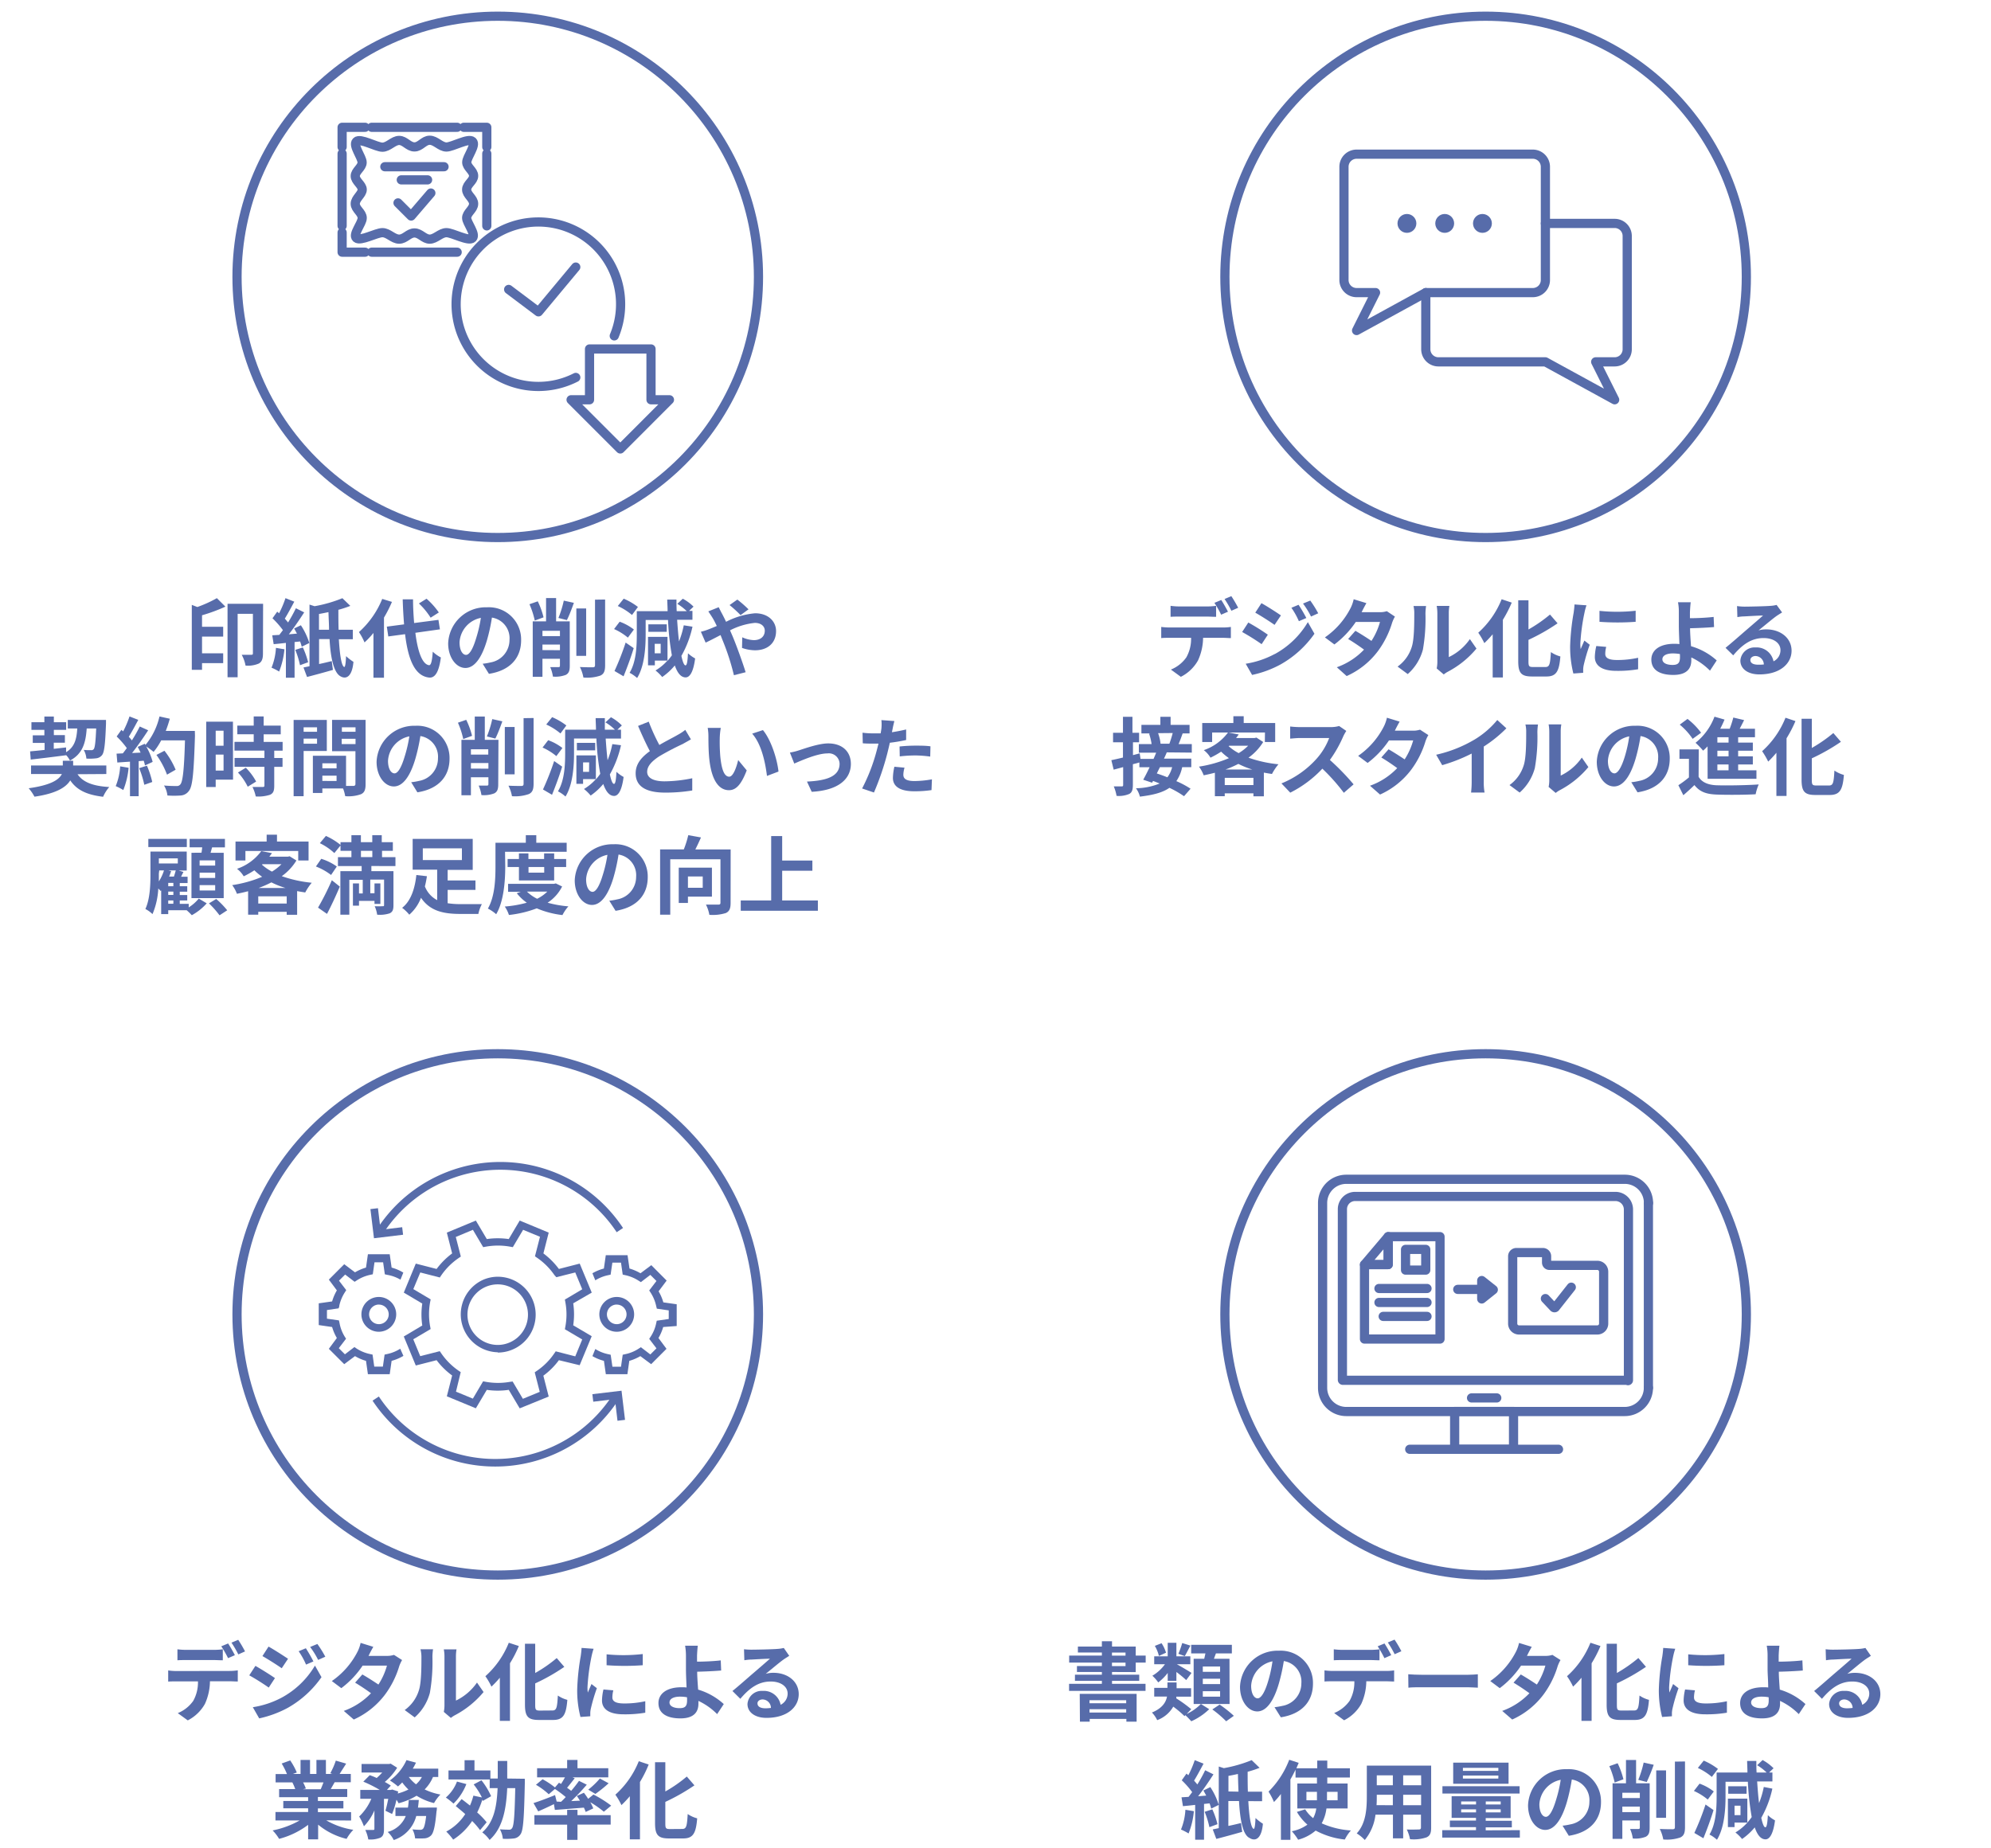 <svg id="ol" xmlns="http://www.w3.org/2000/svg" viewBox="0 0 420 390"><defs><style>.cls-1{fill:#576caa;}.cls-2,.cls-3,.cls-4,.cls-5,.cls-6{fill:none;stroke:#576caa;}.cls-2,.cls-4,.cls-6{stroke-linecap:round;stroke-linejoin:round;}.cls-2{stroke-width:1.94px;}.cls-3,.cls-5{stroke-miterlimit:10;}.cls-3,.cls-4{stroke-width:1.94px;}.cls-5{stroke-width:1.94px;}.cls-6{stroke-width:1.94px;}</style></defs><path class="cls-1" d="M258,132.4a11,11,0,0,0,1.65-.12v2.36c-.46,0-1.15-.06-1.65-.06h-4.21a11.7,11.7,0,0,1-1.07,4.77,8.61,8.61,0,0,1-3.62,3.46l-2.1-1.53a7.33,7.33,0,0,0,3.26-2.58,8,8,0,0,0,1-4.12h-4.57c-.54,0-1.23,0-1.73.06v-2.36a14.09,14.09,0,0,0,1.73.12Zm-9.13-2.3c-.63,0-1.39,0-1.94.05v-2.32a13.56,13.56,0,0,0,1.92.13h5.75a14.05,14.05,0,0,0,1.94-.13v2.32c-.61,0-1.31-.05-1.94-.05Zm8.73-.4a22,22,0,0,0-1.42-2.5l1.44-.6c.45.67,1.08,1.81,1.42,2.47Zm2.15-3.91a27.2,27.2,0,0,1,1.44,2.45l-1.43.63a21.07,21.07,0,0,0-1.44-2.48Z"/><path class="cls-1" d="M267.45,133.92l-1.31,2a48,48,0,0,0-4.11-2.57l1.3-2A47,47,0,0,1,267.45,133.92Zm1.44,4.1a18.23,18.23,0,0,0,7-6.75l1.39,2.45a21.73,21.73,0,0,1-7.15,6.48,22.17,22.17,0,0,1-6,2.21l-1.35-2.36A19.18,19.18,0,0,0,268.89,138Zm1.32-8.17-1.34,2c-1-.71-2.88-1.91-4.07-2.58l1.3-2C267.29,127.92,269.27,129.2,270.21,129.85Zm5.36.55-1.57.67a16.25,16.25,0,0,0-1.58-2.83l1.51-.63A30,30,0,0,1,275.57,130.4Zm2.52-1-1.53.69a17.81,17.81,0,0,0-1.69-2.74l1.53-.63A22.74,22.74,0,0,1,278.09,129.43Z"/><path class="cls-1" d="M294.26,130.1a7.36,7.36,0,0,0-.59,1.29,19.62,19.62,0,0,1-3,6,16.86,16.86,0,0,1-6.59,5.26L282,140.79a14.77,14.77,0,0,0,5.74-3.72c-.94-.69-2.12-1.5-3.35-2.24l1.53-1.73c1.19.69,2.36,1.44,3.39,2.13a14.49,14.49,0,0,0,1.8-4H286a19.5,19.5,0,0,1-4.51,4.75l-2-1.49a16.77,16.77,0,0,0,5.49-6.34,7.82,7.82,0,0,0,.58-1.71l2.68.82c-.36.64-.65,1.18-.92,1.73l-.09.18H291a4.62,4.62,0,0,0,1.55-.21Z"/><path class="cls-1" d="M294.82,140.65a8,8,0,0,0,3-4.18c.5-1.55.52-4.77.52-6.95a6.69,6.69,0,0,0-.16-1.65h2.65a11.53,11.53,0,0,0-.13,1.63,37.65,37.65,0,0,1-.54,7.57,10.51,10.51,0,0,1-3.2,5.16Zm8.25.39a7,7,0,0,0,.14-1.33V129.4a9,9,0,0,0-.14-1.55h2.68a8.57,8.57,0,0,0-.13,1.56v9.24a11.39,11.39,0,0,0,4.45-3.8l1.39,2a19.86,19.86,0,0,1-6.11,4.92,5.33,5.33,0,0,0-.79.54Z"/><path class="cls-1" d="M318.9,127.15a26.56,26.56,0,0,1-1.87,3.63v12.16h-2.15v-9.11a22.71,22.71,0,0,1-1.76,1.87,15.63,15.63,0,0,0-1.28-2.2,18.9,18.9,0,0,0,4.93-7.06ZM326,140.74c.89,0,1-.6,1.16-3.15a6.51,6.51,0,0,0,2,.92c-.25,3.09-.82,4.23-2.95,4.23h-3c-2.29,0-2.94-.7-2.94-3.24V126.66h2.16v6.16a30.43,30.43,0,0,0,4.54-3.15l1.6,1.85a41.86,41.86,0,0,1-6.14,3.49v4.52c0,1.05.11,1.21,1,1.21Z"/><path class="cls-1" d="M334.67,127.72a12.13,12.13,0,0,0-.43,1.59,42.36,42.36,0,0,0-.87,6.51,9.05,9.05,0,0,0,.07,1.14c.26-.61.54-1.23.78-1.8l1.13.88a38,38,0,0,0-1.28,4.36,5.48,5.48,0,0,0-.1.83c0,.19,0,.48,0,.73l-2.07.15a22.76,22.76,0,0,1-.68-5.82,48.55,48.55,0,0,1,.74-7c.07-.5.16-1.19.18-1.75Zm4.16,8.77a5.73,5.73,0,0,0-.2,1.49c0,.81.67,1.28,2.47,1.28a20.17,20.17,0,0,0,4.46-.47l0,2.42a25.44,25.44,0,0,1-4.59.34c-3.06,0-4.54-1.12-4.54-2.92a10.9,10.9,0,0,1,.31-2.32Zm6.21-7.62v2.33a52.52,52.52,0,0,1-7.63,0l0-2.31A35.5,35.5,0,0,0,345,128.87Z"/><path class="cls-1" d="M360.72,141.51a13.8,13.8,0,0,0-3.94-2.79c0,.24,0,.43,0,.61,0,1.59-.81,3.08-3.8,3.08-2.52,0-4.63-.83-4.63-3.24,0-1.87,1.6-3.33,4.86-3.33a9.16,9.16,0,0,1,1.06.06c-.05-1.39-.12-2.92-.12-3.86s0-2.12,0-2.88a10.38,10.38,0,0,0-.18-2.09h2.69c-.08.52-.13,1.39-.17,2.09v1.28c1.41,0,3.5-.09,5-.27l.09,2.14c-1.49.13-3.62.22-5.06.25,0,1.07.11,2.49.2,3.79a13.77,13.77,0,0,1,5.42,3ZM354.37,138a9.91,9.91,0,0,0-1.46-.13c-1.39,0-2.23.47-2.23,1.24s.9,1.19,2.14,1.19,1.57-.5,1.57-1.69C354.39,138.4,354.39,138.18,354.37,138Z"/><path class="cls-1" d="M375.93,129.22c-.41.27-.84.52-1.22.79-.95.68-2.63,2.12-3.75,3a5.91,5.91,0,0,1,1.64-.21c3,0,5.33,1.82,5.33,4.5s-2.37,5-6.8,5c-2.36,0-4-1.13-4-2.92a3,3,0,0,1,3.2-2.77,3.62,3.62,0,0,1,3.79,2.93,2.61,2.61,0,0,0,1.47-2.35c0-1.55-1.49-2.56-3.56-2.56-2.67,0-4.58,1.49-6.41,3.65L364,136.69c1.24-1,3.35-2.86,4.38-3.75s2.66-2.28,3.53-3.06c-.91,0-3,.13-3.95.18-.48,0-1,.07-1.46.15l-.07-2.33A11.08,11.08,0,0,0,368,128c.94,0,4.4-.07,5.42-.16a6.79,6.79,0,0,0,1.35-.2Zm-3.85,11a1.81,1.81,0,0,0-1.75-1.8c-.64,0-1.09.38-1.09.83,0,.68.63,1,1.67,1A8.76,8.76,0,0,0,372.08,140.2Z"/><path class="cls-1" d="M246.13,158.75c-.18.44-.37.87-.59,1.32h5.76v1.8h-1.92a8.13,8.13,0,0,1-1.23,2.95,19,19,0,0,1,3,1.6L249.77,168a20.65,20.65,0,0,0-3.08-1.77c-1.42,1-3.42,1.52-6.23,1.86a5,5,0,0,0-.83-1.77,13.67,13.67,0,0,0,5-1c-.46-.18-.93-.38-1.4-.54l-.2.37-1.87-.63c.41-.72.88-1.65,1.35-2.64h-2.16v-1l-1.37.37v4.32c0,1.07-.18,1.63-.76,1.95a5.6,5.6,0,0,1-2.68.41,9.23,9.23,0,0,0-.59-2c.68,0,1.42,0,1.67,0s.31-.07.31-.33v-3.74l-2,.54-.49-2c.68-.15,1.53-.33,2.45-.56v-3.22h-2.09v-2h2.09v-3.38h2v3.38h1.4v2H239v2.71l1.42-.37.17,1.17h2.75c.2-.45.38-.9.56-1.32h-3.66V157h2.69a12,12,0,0,0-.53-2.19l.24-.06h-1.86v-1.8h4v-1.71h2.16v1.71h4v1.8h-1.46c-.29.81-.57,1.6-.86,2.25h2.79v1.8Zm-1.44,3.12c-.23.45-.45.9-.66,1.33.7.23,1.47.5,2.23.81a5.91,5.91,0,0,0,1-2.14Zm-.39-7.17a9.46,9.46,0,0,1,.52,2.22l-.14,0h2a21.87,21.87,0,0,0,.7-2.25Z"/><path class="cls-1" d="M266.47,156.56a11.48,11.48,0,0,1-3.1,3.31,26.46,26.46,0,0,0,6.32,1.39,11.45,11.45,0,0,0-1.37,2.05c-.58-.09-1.15-.18-1.71-.29v5h-2.2v-.63h-6.05V168h-2.08v-4.95c-.78.2-1.57.38-2.36.54a7.28,7.28,0,0,0-1-1.83,26.16,26.16,0,0,0,6.32-1.79,12.15,12.15,0,0,1-1.64-1.37,18.21,18.21,0,0,1-2.25,1.27,5.51,5.51,0,0,0-1.41-1.59,10.65,10.65,0,0,0,5.12-3.74l2.25.43c-.18.25-.36.5-.56.75h3.91l.38-.09Zm.37-2H255.7v2h-2.09v-4h6.57v-1.44h2.18v1.44H269v4h-2.18Zm-2.43,11.09v-1.53h-6.05v1.53Zm-.23-3.28a18.36,18.36,0,0,1-2.95-1.19,23.56,23.56,0,0,1-2.72,1.19Zm-5-4.93a10.31,10.31,0,0,0,2.12,1.47,10.19,10.19,0,0,0,2-1.56h-4Z"/><path class="cls-1" d="M284,154.23a9,9,0,0,0-.63,1.12,26.29,26.29,0,0,1-2.83,5,51.64,51.64,0,0,1,5,5.15l-2.06,1.78a41.26,41.26,0,0,0-4.53-5.09,24,24,0,0,1-6.77,5.06l-1.86-1.95a20,20,0,0,0,7.38-5.17,14,14,0,0,0,2.69-4.41h-6.11c-.75,0-1.74.11-2.12.13v-2.56a18,18,0,0,0,2.12.13h6.36a6.69,6.69,0,0,0,1.85-.23Z"/><path class="cls-1" d="M301.31,155.1a7.36,7.36,0,0,0-.6,1.29,19.4,19.4,0,0,1-3,6,16.86,16.86,0,0,1-6.59,5.26L289,165.79a14.77,14.77,0,0,0,5.74-3.72c-.93-.69-2.12-1.5-3.35-2.24l1.53-1.73c1.19.69,2.36,1.44,3.39,2.13a14.49,14.49,0,0,0,1.8-4H293a19.65,19.65,0,0,1-4.5,4.75l-2-1.49a16.77,16.77,0,0,0,5.49-6.34,7.82,7.82,0,0,0,.58-1.71l2.68.82c-.36.64-.65,1.18-.92,1.73l-.09.18H298a4.62,4.62,0,0,0,1.55-.21Z"/><path class="cls-1" d="M313,164.88a11.9,11.9,0,0,0,.17,2.35h-2.85a20.32,20.32,0,0,0,.13-2.35V159a35,35,0,0,1-6.22,2.45l-1.27-2.2a27.64,27.64,0,0,0,8.19-3.26,18.77,18.77,0,0,0,4.7-4.07l1.92,1.75a27.49,27.49,0,0,1-4.77,3.85Z"/><path class="cls-1" d="M318.43,165.65a8,8,0,0,0,3-4.18c.51-1.55.52-4.77.52-6.95a6.69,6.69,0,0,0-.16-1.65h2.65a11.53,11.53,0,0,0-.13,1.63,37.65,37.65,0,0,1-.54,7.57,10.51,10.51,0,0,1-3.2,5.16Zm8.25.39a7,7,0,0,0,.14-1.33V154.4a9,9,0,0,0-.14-1.55h2.68a8.57,8.57,0,0,0-.13,1.56v9.24a11.39,11.39,0,0,0,4.45-3.8l1.39,2a19.86,19.86,0,0,1-6.11,4.92,5.93,5.93,0,0,0-.79.54Z"/><path class="cls-1" d="M344.12,165.05a12.33,12.33,0,0,0,1.66-.28,4.81,4.81,0,0,0,4-4.76,4.4,4.4,0,0,0-3.71-4.7,37.11,37.11,0,0,1-1.06,4.83c-1.06,3.58-2.59,5.8-4.54,5.8s-3.63-2.2-3.63-5.19a7.93,7.93,0,0,1,8.19-7.61,6.8,6.8,0,0,1,7.2,6.94c0,3.73-2.3,6.4-6.79,7.1Zm-1.38-5.38a28.16,28.16,0,0,0,.95-4.3,5.59,5.59,0,0,0-4.5,5.15c0,1.8.7,2.66,1.37,2.66S342,162.07,342.74,159.67Z"/><path class="cls-1" d="M358.32,163.9c.68,1.17,2,1.71,3.74,1.79,2.18.08,6.45,0,8.94-.17a10.22,10.22,0,0,0-.65,2.07c-2.25.13-6.09.15-8.29.06s-3.54-.61-4.62-2c-.72.7-1.46,1.38-2.34,2.14l-1.05-2.11a22,22,0,0,0,2.23-1.65v-3.91h-2v-2h4.07Zm-1.26-8a13.8,13.8,0,0,0-2.72-3l1.64-1.21a14.51,14.51,0,0,1,2.86,2.92Zm3.15,1.58c-.31.33-.63.63-.94.91a16.58,16.58,0,0,0-1.6-1.66,12.84,12.84,0,0,0,4-5.51l2.12.61a21.14,21.14,0,0,1-.91,1.93h2a20.65,20.65,0,0,0,.76-2.36l2.28.54c-.3.61-.63,1.24-.93,1.82h3.22v1.8h-3.55v1.13h3.1v1.71h-3.1v1.19h3.1v1.71h-3.1v1.23h3.86v1.8h-10.3v-.8h0Zm4.43-1.92h-2.36v1.13h2.36Zm0,2.84h-2.36v1.19h2.36Zm0,2.9h-2.36v1.23h2.36Z"/><path class="cls-1" d="M378.75,152.15a26.63,26.63,0,0,1-1.88,3.63v12.16h-2.14v-9.11A22.71,22.71,0,0,1,373,160.7a16.67,16.67,0,0,0-1.28-2.2,18.9,18.9,0,0,0,4.93-7.06Zm7.07,13.59c.89,0,1-.6,1.15-3.15a6.67,6.67,0,0,0,2,.92c-.25,3.09-.82,4.23-3,4.23h-3c-2.28,0-2.93-.7-2.93-3.24V151.66h2.16v6.16a30.43,30.43,0,0,0,4.54-3.15l1.6,1.85a41.86,41.86,0,0,1-6.14,3.49v4.52c0,1.05.11,1.21,1,1.21Z"/><path class="cls-1" d="M47.55,128a35.07,35.07,0,0,1-4.93,1.82v2.43h4.46v2.07H42.62v3.53h4.46v2.07H42.62v1.41H40.46V127.63l1.17.45a26.38,26.38,0,0,0,4.12-1.87Zm7.92,9.92c0,1-.19,1.71-.88,2.09a5.82,5.82,0,0,1-2.79.43,7.76,7.76,0,0,0-.81-2.28c.83,0,1.69,0,2,0s.36-.09.36-.32v-8.32H50.13v13.38H48v-15.5h7.5Z"/><path class="cls-1" d="M60,137a16.72,16.72,0,0,1-1.12,4.7,11.48,11.48,0,0,0-1.6-.82,13,13,0,0,0,.93-4.18Zm3.47-5.07a14.77,14.77,0,0,1,1.78,3.74l-1.6.79a11,11,0,0,0-.34-1.11l-1.17.12V143H60.31v-7.35c-.92.11-1.8.2-2.58.27l-.3-1.87,1.49-.09c.25-.33.51-.67.76-1a18.68,18.68,0,0,0-2.2-2.5l1-1.4.39.34a20.81,20.81,0,0,0,1.35-3.19l1.86.74c-.65,1.21-1.37,2.57-2,3.58q.39.44.69.81a33.15,33.15,0,0,0,1.65-3l1.75.87c-.95,1.47-2.12,3.2-3.24,4.63l1.71-.15c-.2-.38-.4-.74-.59-1.08Zm.42,4.68A18.06,18.06,0,0,1,65,139.73l-1.71.63a18.67,18.67,0,0,0-1-3.24Zm7.59-1.73c.19,3.2.54,5.62,1.12,5.85.22.07.34-.83.4-2.29a10.53,10.53,0,0,0,1.56,1.21c-.27,3.08-1.51,3.82-2.82,3s-2-3.73-2.22-7.8H67.31v5.26c.87-.18,1.77-.4,2.67-.62l.25,1.86c-1.87.54-3.87,1.08-5.46,1.49l-.75-2c.37-.08.81-.16,1.27-.27v-13l1.07.34a28.85,28.85,0,0,0,5.87-1.69l1.67,1.62a22.57,22.57,0,0,1-2.52.83c0,1.42,0,2.86.05,4.21h3v2Zm-2.07-2c0-1.19-.09-2.45-.12-3.72-.69.14-1.35.28-2,.39v3.33Z"/><path class="cls-1" d="M82.68,127A26.34,26.34,0,0,1,81,130.31V143H78.78v-9.45a17.51,17.51,0,0,1-1.88,2,13.36,13.36,0,0,0-1.18-2.18,18.91,18.91,0,0,0,4.91-7Zm4.94,6.52c.5,4,1.46,6.66,2.9,6.84.41,0,.63-.86.77-2.86A7.13,7.13,0,0,0,93,138.72c-.45,3.48-1.42,4.31-2.43,4.25-3-.29-4.47-3.67-5.12-9.16l-3.54.48-.31-2.07,3.64-.48c-.13-1.62-.24-3.39-.29-5.28h2.18c0,1.77.11,3.46.23,5l5.13-.67.31,2Zm3.22-3.19a15.42,15.42,0,0,0-2.47-3l1.61-1a16.05,16.05,0,0,1,2.59,2.9Z"/><path class="cls-1" d="M101.82,140.05a12.33,12.33,0,0,0,1.66-.28,4.81,4.81,0,0,0,4-4.76,4.4,4.4,0,0,0-3.71-4.7,37.11,37.11,0,0,1-1.06,4.83c-1.06,3.58-2.59,5.8-4.53,5.8s-3.64-2.2-3.64-5.19a7.93,7.93,0,0,1,8.19-7.61,6.8,6.8,0,0,1,7.2,6.94c0,3.73-2.3,6.4-6.79,7.1Zm-1.38-5.38a28.16,28.16,0,0,0,1-4.3,5.59,5.59,0,0,0-4.5,5.15c0,1.8.7,2.66,1.37,2.66S99.72,137.07,100.44,134.67Z"/><path class="cls-1" d="M112.81,130.94a17.65,17.65,0,0,0-1.12-3.45l1.75-.61a16.38,16.38,0,0,1,1.22,3.38Zm7.38,9.56c0,1-.18,1.55-.83,1.9a6.14,6.14,0,0,1-2.72.36,7.87,7.87,0,0,0-.57-2c.7,0,1.47,0,1.73,0s.32-.09.32-.32V139h-3.69v3.8h-2.05V131.11h2.81v-4.92h2.12v4.92h2.88Zm-5.76-7.4v1.12h3.69V133.1Zm3.69,4.09V136h-3.69v1.17Zm-.32-6.8a21.92,21.92,0,0,0,1.13-3.66l2.13.47c-.47,1.31-1,2.72-1.48,3.64Zm5.85,8h-2.07v-10h2.07Zm4-11.89v13.85c0,1.26-.25,1.84-1,2.2a8.8,8.8,0,0,1-3.58.41,8.17,8.17,0,0,0-.74-2.22c1.17.06,2.32.06,2.7.06s.49-.13.49-.47V126.53Z"/><path class="cls-1" d="M132.45,134.54a12.22,12.22,0,0,0-2.91-1.81l1.18-1.55a11,11,0,0,1,3,1.65Zm1.23,2.22c-.61,2-1.41,4.14-2.14,5.94l-1.91-1.12a55.34,55.34,0,0,0,2.35-6Zm-.36-7a12.81,12.81,0,0,0-3-1.89l1.25-1.55a13.55,13.55,0,0,1,3,1.75Zm12.76,2.47a22,22,0,0,1-2.34,6.16c.27,1.26.56,2,.87,2s.43-.88.52-2.55a7.09,7.09,0,0,0,1.51,1.09c-.43,3.28-1.31,4-2,4-1,0-1.73-.92-2.29-2.52a13.11,13.11,0,0,1-2.66,2.44,9.25,9.25,0,0,0-1.41-1.38,10.88,10.88,0,0,0,2.52-2.09h-2.66v1H136.7v-6h.83v0h3.28v5.06a12.18,12.18,0,0,0,.92-1.17,55.19,55.19,0,0,1-.81-7.45H136.2v3.17c0,2.68-.25,6.59-1.8,9.07a7.49,7.49,0,0,0-1.59-1.1c1.39-2.28,1.52-5.58,1.52-8v-5h6.5c0-.8-.06-1.63-.08-2.45h1.95c0,.82,0,1.63.05,2.45h2.13a11.27,11.27,0,0,0-2-1.55l1.15-1.08A9.54,9.54,0,0,1,146.3,128l-.94.9h.71v1.87h-3.23c.11,1.65.24,3.22.4,4.57a19.6,19.6,0,0,0,1-3.4Zm-5.43,1.08h-3.88v-1.58h3.88Zm-1.28,2.54h-1.26v2h1.26Z"/><path class="cls-1" d="M151.61,128.12c.16.32.52,1.06.72,1.4.27.52.56,1.08.83,1.68a16.52,16.52,0,0,1,6.12-1.8c2.76,0,4.43,1.69,4.43,3.76,0,2.48-1.73,4.05-4.45,4.05a8.52,8.52,0,0,1-2.73-.5l.05-2.24a6.43,6.43,0,0,0,2.45.6c1.35,0,2.3-.72,2.3-2,0-.92-.77-1.64-2.1-1.64A14.69,14.69,0,0,0,154,133l.48,1.1c.85,2,2.2,5.75,2.81,7.74l-2.47.63a50,50,0,0,0-2.39-7.38L152,134c-1.26.65-2.39,1.25-3.15,1.59l-1-2.29a12.4,12.4,0,0,0,1.76-.56c.52-.2,1.06-.43,1.6-.66-.27-.54-.52-1.07-.79-1.53s-.7-1.1-1-1.55Zm4.61,1.67a25.66,25.66,0,0,0-2.32-2.12l1.64-1.16a24.48,24.48,0,0,1,2.36,2.06Z"/><path class="cls-1" d="M16.35,163.36c1.15,1.69,3.28,2.51,6.7,2.7a8.16,8.16,0,0,0-1.3,2.06c-3.49-.42-5.56-1.44-6.93-3.46-.88,1.46-3,2.79-7.55,3.44a9.41,9.41,0,0,0-1.22-1.78c4.7-.65,6.41-1.81,7-3H6.55v-1.8h6.7v-1h2.18v1h7v1.8Zm-10-4.82c.87-.08,1.91-.18,3.06-.31v-1.48H6.91v-1.6H9.36V154H6.63v-1.61H9.36v-1.2h2v1.2h2.6V154h-2.6v1.11h2.33v1.6H11.34V158l2.6-.29,0,1c1.8-1.08,2.22-2.75,2.36-5h-2v-1.8h8.06s0,.56,0,.81c-.16,4.3-.36,6-.82,6.59a1.82,1.82,0,0,1-1.32.7,11,11,0,0,1-2,.05,4.29,4.29,0,0,0-.56-1.83,13.06,13.06,0,0,0,1.53.05.61.61,0,0,0,.58-.21c.25-.31.4-1.48.52-4.36h-2c-.21,3.08-.88,5.36-3.53,6.77a5.08,5.08,0,0,0-.79-1.13h0c-2.65.35-5.47.69-7.49.92Z"/><path class="cls-1" d="M27.13,162a16.72,16.72,0,0,1-1.12,4.7,12.08,12.08,0,0,0-1.6-.83,13.15,13.15,0,0,0,.94-4.17Zm14-6.77c-.25,7.85-.5,10.68-1.26,11.62a2.29,2.29,0,0,1-1.76,1,19,19,0,0,1-2.79,0,5.2,5.2,0,0,0-.72-2.11c1.15.11,2.18.11,2.66.11a.89.89,0,0,0,.76-.31c.54-.54.83-3.22,1-9.32H34a13.46,13.46,0,0,1-1.6,2.43,15,15,0,0,0-1.55-1.14,13,13,0,0,1,1.35,3.25l-1.62.75a6.23,6.23,0,0,0-.27-1l-1.06.09V168H27.42v-7.29l-2.67.18-.16-1.87,1.32-.06c.28-.34.55-.72.84-1.11a18,18,0,0,0-2.14-2.45l1-1.4.37.32a20.93,20.93,0,0,0,1.34-3.15l1.85.72c-.65,1.21-1.37,2.57-2,3.56.24.27.47.53.65.78a30.9,30.9,0,0,0,1.66-2.94l1.78.8c-1,1.54-2.25,3.34-3.4,4.8l1.8-.09c-.2-.41-.4-.83-.61-1.2l1.49-.67.15.25a14.42,14.42,0,0,0,2.95-6l2.18.47a26.66,26.66,0,0,1-.85,2.57H41.1ZM31,161.56A20.59,20.59,0,0,1,32.12,165l-1.68.59a21.21,21.21,0,0,0-1.08-3.51Zm4.23,1.89A17.6,17.6,0,0,0,33,159.29l1.69-.88a17,17,0,0,1,2.36,4Z"/><path class="cls-1" d="M49.16,164.5H45.5v1.56h-2V152.27h5.64ZM45.5,154.18v3.17h1.66v-3.17Zm1.66,8.41v-3.37H45.5v3.37Zm10.69-4.2v1.55H59.6v1.87H57.85v4c0,1.05-.19,1.57-.9,1.89a7.89,7.89,0,0,1-3,.35,8.32,8.32,0,0,0-.69-2c.87,0,1.86,0,2.15,0s.37-.07.37-.32v-3.93h-6.3v-1.87h6.3v-1.55H49.46v-1.85h4.06v-1.6H50.06V153.1h3.46v-1.93h2.1v1.93h3.6v1.84h-3.6v1.6h4v1.85Zm-6,3.6a12.23,12.23,0,0,1,2.18,2.92L52.26,166a12.15,12.15,0,0,0-2.06-3Z"/><path class="cls-1" d="M64.05,158.46V168H61.94V151.91h7v6.55Zm0-5v.94h2.83v-.94Zm2.83,3.46v-1.07H64.05v1.07Zm10.24,8.55c0,1.15-.23,1.78-1,2.12a7.84,7.84,0,0,1-3.3.4,8.17,8.17,0,0,0-.45-1.62H68v.95H66v-7.85h7v6.36c.69,0,1.32,0,1.55,0s.43-.11.43-.4v-6.93H70.05v-6.61h7.07ZM68,161.06v1.06h3v-1.06Zm3,3.72v-1.11H68v1.11Zm1.12-11.32v.94H75v-.94ZM75,157v-1.12H72.08V157Z"/><path class="cls-1" d="M86.74,165.05a12.43,12.43,0,0,0,1.65-.28,4.81,4.81,0,0,0,4-4.76,4.41,4.41,0,0,0-3.71-4.7,38.94,38.94,0,0,1-1.07,4.83c-1.06,3.58-2.59,5.8-4.53,5.8s-3.64-2.2-3.64-5.19a7.93,7.93,0,0,1,8.19-7.61,6.79,6.79,0,0,1,7.2,6.94c0,3.73-2.3,6.4-6.78,7.1Zm-1.39-5.38a28.16,28.16,0,0,0,1-4.3,5.59,5.59,0,0,0-4.5,5.15c0,1.8.7,2.66,1.37,2.66S84.63,162.07,85.35,159.67Z"/><path class="cls-1" d="M97.72,155.94a17.65,17.65,0,0,0-1.12-3.45l1.75-.61a17.06,17.06,0,0,1,1.23,3.38Zm7.38,9.56c0,1-.18,1.55-.83,1.9a6.1,6.1,0,0,1-2.71.36,8.32,8.32,0,0,0-.58-2c.7,0,1.48,0,1.73,0s.32-.09.32-.32V164H99.34v3.8h-2V156.11h2.81v-4.92h2.12v4.92h2.88Zm-5.76-7.4v1.12H103V158.1Zm3.69,4.09V161H99.34v1.17Zm-.32-6.8a21.92,21.92,0,0,0,1.13-3.66l2.13.47c-.47,1.31-1,2.72-1.48,3.64Zm5.85,8h-2.07v-10h2.07Zm4-11.89v13.85c0,1.26-.26,1.84-1,2.2A8.8,8.8,0,0,1,108,168a8.17,8.17,0,0,0-.74-2.22c1.17.06,2.33.06,2.7.06s.49-.13.49-.47V151.53Z"/><path class="cls-1" d="M117.36,159.54a12.22,12.22,0,0,0-2.91-1.81l1.19-1.55a10.91,10.91,0,0,1,3,1.65Zm1.23,2.22c-.61,2-1.41,4.14-2.14,5.94l-1.91-1.12a57.32,57.32,0,0,0,2.36-6Zm-.36-7a12.94,12.94,0,0,0-3-1.89l1.24-1.55a13.87,13.87,0,0,1,3,1.75ZM131,157.24a22.32,22.32,0,0,1-2.35,6.16c.27,1.26.56,2,.87,2s.43-.88.52-2.55a7.09,7.09,0,0,0,1.51,1.09c-.43,3.28-1.31,4-2,4-1,0-1.73-.92-2.29-2.52a13.11,13.11,0,0,1-2.66,2.44,9.25,9.25,0,0,0-1.41-1.38,10.88,10.88,0,0,0,2.52-2.09H123v1h-1.41v-6h.83v0h3.28v5.06a12.18,12.18,0,0,0,.92-1.17,55.19,55.19,0,0,1-.81-7.45h-4.72v3.17c0,2.68-.25,6.59-1.8,9.07a7.25,7.25,0,0,0-1.59-1.1c1.39-2.28,1.52-5.58,1.52-8v-5h6.5c0-.8-.06-1.63-.07-2.45h1.94c0,.82,0,1.63,0,2.45h2.13a10.93,10.93,0,0,0-2-1.55l1.16-1.08a9.47,9.47,0,0,1,2.3,1.73l-.94.9H131v1.87h-3.23c.11,1.65.24,3.22.4,4.57a18.77,18.77,0,0,0,1-3.4Zm-5.44,1.08h-3.87v-1.58h3.87Zm-1.28,2.54H123v2h1.26Z"/><path class="cls-1" d="M145.75,156c-.56.34-1.11.63-1.76,1a55,55,0,0,0-5,2.63c-1.48,1-2.47,2-2.47,3.23s1.23,2,3.69,2a29.7,29.7,0,0,0,5.82-.65l0,2.58a34.54,34.54,0,0,1-5.71.45c-3.54,0-6.23-1-6.23-4.07,0-2,1.25-3.42,3-4.68-.81-1.52-1.68-3.43-2.49-5.32l2.25-.9a40.46,40.46,0,0,0,2.24,4.92c1.44-.85,3-1.62,3.83-2.11a10.13,10.13,0,0,0,1.64-1.08Z"/><path class="cls-1" d="M151.83,155.8a37.55,37.55,0,0,0,.11,3.76c.25,2.58.77,4.32,1.89,4.32.86,0,1.55-2.08,1.89-3.51l1.8,2.18c-1.19,3.1-2.31,4.18-3.75,4.18-1.94,0-3.63-1.77-4.14-6.54-.18-1.64-.19-3.71-.19-4.8a10.4,10.4,0,0,0-.15-1.8l2.76,0A14,14,0,0,0,151.83,155.8Zm12.39,7-2.43.92c-.35-2.87-1.17-6.74-3.12-8.92l2.27-.75C162.63,156.07,163.93,160.1,164.22,162.77Z"/><path class="cls-1" d="M168.54,158.32c1.08-.34,4.15-1.46,6.16-1.46,3.06,0,4.79,1.8,4.79,4.32,0,3.19-2.61,5.59-8.26,5.89l-1-2.16c3.93-.18,6.88-1,6.88-3.76a2.27,2.27,0,0,0-2.56-2.18c-2.16,0-5.52,1.51-7,2.14l-.92-2.32A12.18,12.18,0,0,0,168.54,158.32Z"/><path class="cls-1" d="M191.15,156.14a33.75,33.75,0,0,1-3.44.58c-.16.75-.36,1.55-.54,2.28a56.63,56.63,0,0,1-2.81,8.22l-2.5-.85a38.26,38.26,0,0,0,3.08-8l.38-1.47-1.16,0c-.88,0-1.54,0-2.16-.07l-.05-2.23a16.85,16.85,0,0,0,2.23.14c.53,0,1,0,1.59,0,.07-.38.12-.72.16-1a8.72,8.72,0,0,0,0-1.8l2.74.2c-.14.5-.31,1.29-.38,1.67l-.14.69c1-.15,2-.35,3-.58Zm-.34,5.84a5.72,5.72,0,0,0-.25,1.47c0,.76.45,1.35,2.34,1.35a21.63,21.63,0,0,0,3.69-.36l-.09,2.27a24.33,24.33,0,0,1-3.62.25c-3,0-4.52-1-4.52-2.82a11.42,11.42,0,0,1,.31-2.36Zm-1.05-4.47a32.7,32.7,0,0,1,3.41-.18c1,0,2.09,0,3.11.14l-.05,2.17a24.69,24.69,0,0,0-3-.24,28.66,28.66,0,0,0-3.43.2Z"/><path class="cls-1" d="M39.81,191.46a8.79,8.79,0,0,0,2.12-1.86l1.68,1a11.78,11.78,0,0,1-3.15,2.51,12.18,12.18,0,0,0-1.08-1.05H35.49v.81H34v-5l-.1.13c-.11-.13-.31-.33-.51-.53a15.73,15.73,0,0,1-1.22,5.41,6.16,6.16,0,0,0-1.5-1.08c1-2.18,1.07-5.24,1.07-7.44v-4.68h7.65v4H37.7l1,.31c-.18.32-.34.67-.5,1h1.37v1.33H37.92V187H39.5v1.15H37.92v.7H39.5V190H37.92v.71h1.89Zm-.4-12.73H31.29V177h8.12Zm-5.9,5.6c0,.5,0,1.06,0,1.64a9.06,9.06,0,0,0,1.08-2.31h-1Zm0-3.21v1.07h4v-1.07Zm3.06,5.17H35.49V187h1.08Zm0,1.84H35.49v.7h1.08Zm-1.08,2.56h1.08V190H35.49Zm.61-6.88c-.13.38-.27.77-.41,1.15h1c.14-.43.28-.9.39-1.3H35.54Zm6.41-3.89c.05-.38.11-.76.14-1.14H40V177h7.45v1.8H44.74l-.32,1.14h2.77v9.56h-6.8v-9.56Zm2.88,1.62H42.11v1.1h3.28Zm0,2.59H42.11v1.12h3.28Zm0,2.63H42.11v1.13h3.28Zm.22,2.92a19,19,0,0,1,2.32,2.39l-1.62,1.06a20,20,0,0,0-2.23-2.52Z"/><path class="cls-1" d="M62.53,181.56a11.31,11.31,0,0,1-3.09,3.31,26.46,26.46,0,0,0,6.32,1.39,11.45,11.45,0,0,0-1.37,2.05c-.58-.09-1.15-.18-1.71-.29v5h-2.2v-.63h-6V193H52.34v-4.95c-.77.2-1.56.38-2.36.54a7.25,7.25,0,0,0-1-1.83A26.16,26.16,0,0,0,55.3,185a12.15,12.15,0,0,1-1.64-1.37,18.21,18.21,0,0,1-2.25,1.27A5.51,5.51,0,0,0,50,183.32a10.65,10.65,0,0,0,5.12-3.74l2.25.43c-.18.25-.36.5-.56.75h3.91l.37-.09Zm.38-2H51.77v2H49.68v-4h6.57v-1.44h2.18v1.44h6.66v4H62.91Zm-2.43,11.09v-1.53h-6v1.53Zm-.23-3.28a18.11,18.11,0,0,1-3-1.19,22.68,22.68,0,0,1-2.71,1.19Zm-5-4.93a10.31,10.31,0,0,0,2.12,1.47,10.5,10.5,0,0,0,2-1.56h-4Z"/><path class="cls-1" d="M69.84,184.62a12.84,12.84,0,0,0-3.2-1.79l1.13-1.62a11.41,11.41,0,0,1,3.28,1.62Zm-2.75,6.89A56,56,0,0,0,70,185.73l1.68,1.34c-.81,1.92-1.77,4-2.7,5.76Zm11.25-8.78v1.08H83V191c0,.92-.16,1.4-.79,1.71a6.65,6.65,0,0,1-2.65.29,6.52,6.52,0,0,0-.52-1.79,16.34,16.34,0,0,0,1.67,0c.24,0,.31,0,.31-.27v-5.35H78.11v2.88H79V186.4h1.24v4.32H79v-.63H75.73v1H74.45V186.4h1.28v2.12h.79v-2.88H73.69V193H71.8v-9.18h4.49v-1.08h-5v-1.88h2.84v-1.33h-2.3v-1.13l-1.3,1.6a12.47,12.47,0,0,0-3.06-2.09l1.28-1.53a14.12,14.12,0,0,1,3.08,1.89v-.57h2.3v-1.48h2v1.48h2.4v-1.48h2v1.48h2.34v1.83H80.59v1.33h2.83v1.88Zm-2.2-1.88h2.4v-1.33h-2.4Z"/><path class="cls-1" d="M94.43,190.58a17.73,17.73,0,0,0,2.79.19c.77,0,3.44,0,4.43,0a7.71,7.71,0,0,0-.74,2.07H97.09c-3.62,0-6.41-.65-8.28-3.41A9,9,0,0,1,86.34,193a8.66,8.66,0,0,0-1.51-1.45c2-1.54,2.74-4.47,3-6.92l2.23.25a21,21,0,0,1-.43,2.15,5.52,5.52,0,0,0,2.59,2.9V183.5H87.05V177H99.72v6.55H94.43v2.22h5.87v2H94.43Zm-5.24-9.11h8.25V179H89.19Z"/><path class="cls-1" d="M106.58,182.82c0,2.91-.27,7.32-1.91,10.08a8.44,8.44,0,0,0-1.75-1.19c1.48-2.56,1.6-6.26,1.6-8.89v-5h6.4v-1.6h2.21v1.6h6.41v1.91h-13Zm12,4.23a8.79,8.79,0,0,1-3.06,3.42,23.16,23.16,0,0,0,4.38.77,8.91,8.91,0,0,0-1.25,1.84,19.52,19.52,0,0,1-5.42-1.42,23.71,23.71,0,0,1-5.87,1.4,6.87,6.87,0,0,0-.88-1.78,24.86,24.86,0,0,0,4.65-.81,9.73,9.73,0,0,1-2.11-2l.85-.3h-2.69v-1.68h9.69l.38-.09Zm-9.11-1.28v-2.83h-2.39v-1.69h2.39v-1.19h2v1.19h3.31v-1.19h2.12v1.19h2.53v1.69h-2.53v2.83Zm1.69,2.36a8.22,8.22,0,0,0,2.15,1.51,8.06,8.06,0,0,0,2.14-1.51Zm.33-5.19v1.19h3.31v-1.19Z"/><path class="cls-1" d="M128.53,190.05a12.61,12.61,0,0,0,1.66-.28,4.81,4.81,0,0,0,4-4.76,4.4,4.4,0,0,0-3.71-4.7,38.83,38.83,0,0,1-1.06,4.83c-1.06,3.58-2.6,5.8-4.54,5.8s-3.64-2.2-3.64-5.19a7.94,7.94,0,0,1,8.2-7.61,6.8,6.8,0,0,1,7.2,6.94c0,3.73-2.31,6.4-6.79,7.1Zm-1.39-5.38a28.16,28.16,0,0,0,1-4.3,5.58,5.58,0,0,0-4.5,5.15c0,1.8.7,2.66,1.36,2.66S126.42,187.07,127.14,184.67Z"/><path class="cls-1" d="M154.12,190.52c0,1.17-.25,1.77-1,2.13a9.33,9.33,0,0,1-3.48.38,7.74,7.74,0,0,0-.72-2.16c1,0,2.25,0,2.61,0s.45-.11.45-.41V181.3H141.39V193h-2.14V179.22h5a20.75,20.75,0,0,0,.94-3l2.68.48c-.38.87-.79,1.75-1.19,2.53h7.45Zm-9-1.33v1.33h-1.94v-7.45h7v6.12Zm0-4.25v2.38h3.12v-2.38Z"/><path class="cls-1" d="M172.53,190v2.17H156.26V190h6.42V176.41H165v5.16h6.37v2.16H165V190Z"/><path class="cls-1" d="M234.58,352.79v.57h5.74v1.3h-5.74v.63h7.07v1.49H225.52v-1.49h6.92v-.63h-5.68v-1.3h5.68v-.57h-5.26v-1.26h5.26v-.72h-6.9v-1.48h6.9v-.65h-5.06v-1.26h5.06V346.3h2.14v1.12h5v1.91h2.1v1.48h-2.1v2Zm-6.81,4.61h12v5.87h-2.16v-.58h-7.74v.58h-2.06Zm2.06,1.35v.64h7.74v-.64Zm7.74,2.59v-.7h-7.74v.7Zm-3-12h2.86v-.65h-2.86Zm0,2.2h2.86v-.72h-2.86Z"/><path class="cls-1" d="M250.33,361.65a10.47,10.47,0,0,0,3-2.11l1.75,1.1a13.1,13.1,0,0,1-3.78,2.55c-.31-.36-.83-.9-1.25-1.29l-.18.2a22.1,22.1,0,0,0-2.37-2,6.53,6.53,0,0,1-3.39,2.85,6.24,6.24,0,0,0-1.11-1.61c2.19-.9,2.95-2.16,3.18-3.36h-2.7v-1.84h2.79V355h1.93v1.22h3.06V358h-3.12c0,.12,0,.23,0,.36a28.84,28.84,0,0,1,3.15,2.28Zm-4-8.66a10.23,10.23,0,0,1-2,2,8.35,8.35,0,0,0-1.24-1.41,8.75,8.75,0,0,0,2.66-2.43h-2.27v-1.67h2.85v-2.85h1.83v2.85h2.94v1.67h-2.85c.78.42,2.61,1.51,3.1,1.84l-1.12,1.51a24.54,24.54,0,0,0-2.07-1.71v1.87h-1.83Zm-1.86-3.59a7.75,7.75,0,0,0-.86-2.12l1.42-.56a7.41,7.41,0,0,1,.94,2Zm6.65-2.18c-.44.81-.85,1.64-1.19,2.22l-1.35-.49a19.21,19.21,0,0,0,.81-2.27Zm8.26,12.32h-7.58V350h2.23c.09-.38.18-.75.25-1.13h-3v-1.82h8.58v1.82h-3.36c-.15.39-.29.77-.42,1.13h3.28Zm-2-7.91h-3.65v1.12h3.65Zm0,2.58h-3.65v1.13h3.65Zm0,2.63h-3.65V358h3.65Zm-.1,2.83a24.84,24.84,0,0,1,3,2.37l-1.62,1.15a22.89,22.89,0,0,0-2.92-2.5Z"/><path class="cls-1" d="M268.86,360.22a14.16,14.16,0,0,0,1.66-.28,4.82,4.82,0,0,0,4-4.76,4.4,4.4,0,0,0-3.7-4.7,39.35,39.35,0,0,1-1.07,4.83c-1.06,3.58-2.59,5.8-4.53,5.8s-3.64-2.2-3.64-5.19a7.93,7.93,0,0,1,8.19-7.62,6.8,6.8,0,0,1,7.2,6.95c0,3.73-2.3,6.4-6.78,7.1Zm-1.38-5.38a28.16,28.16,0,0,0,.95-4.3,5.59,5.59,0,0,0-4.5,5.15c0,1.8.7,2.66,1.37,2.66S266.76,357.23,267.48,354.84Z"/><path class="cls-1" d="M292.44,352.57a11,11,0,0,0,1.65-.12v2.35c-.46,0-1.15-.05-1.65-.05h-4.22a11.71,11.71,0,0,1-1.06,4.77,8.61,8.61,0,0,1-3.62,3.46l-2.1-1.53a7.38,7.38,0,0,0,3.26-2.58,8,8,0,0,0,1-4.12h-4.57c-.54,0-1.23,0-1.73.05v-2.35a14.09,14.09,0,0,0,1.73.12Zm-9.13-2.3c-.63,0-1.39,0-1.95.05V348a13.8,13.8,0,0,0,1.93.12H289a14.08,14.08,0,0,0,2-.12v2.32c-.61,0-1.31-.05-2-.05Zm8.73-.4a22,22,0,0,0-1.42-2.5l1.44-.6a28.39,28.39,0,0,1,1.42,2.47Zm2.14-3.91a23.17,23.17,0,0,1,1.44,2.45l-1.42.63a21.07,21.07,0,0,0-1.44-2.48Z"/><path class="cls-1" d="M297.07,353.27c.65.06,2,.11,2.9.11h9.67c.85,0,1.64-.07,2.11-.11v2.83c-.43,0-1.35-.09-2.11-.09H300c-1,0-2.23,0-2.9.09Z"/><path class="cls-1" d="M329.19,350.27a7.36,7.36,0,0,0-.6,1.29,19.4,19.4,0,0,1-3,6,16.86,16.86,0,0,1-6.59,5.26L316.89,361a14.79,14.79,0,0,0,5.74-3.73c-.93-.68-2.12-1.49-3.35-2.23l1.53-1.73c1.19.69,2.36,1.44,3.39,2.13a14.54,14.54,0,0,0,1.8-4h-5.13a19.32,19.32,0,0,1-4.5,4.76l-2-1.5a16.76,16.76,0,0,0,5.49-6.33,7.82,7.82,0,0,0,.58-1.71l2.68.82c-.36.63-.65,1.17-.92,1.73l-.09.18h3.82a4.62,4.62,0,0,0,1.55-.21Z"/><path class="cls-1" d="M337.62,347.31a25.06,25.06,0,0,1-1.87,3.64V363.1h-2.14V354a21.44,21.44,0,0,1-1.77,1.88,14.23,14.23,0,0,0-1.28-2.2,18.81,18.81,0,0,0,4.94-7.06Zm7.08,13.6c.88,0,1-.6,1.15-3.15a6.42,6.42,0,0,0,2,.91c-.25,3.1-.83,4.24-3,4.24h-3c-2.29,0-2.93-.71-2.93-3.24V346.83h2.16V353a29.6,29.6,0,0,0,4.53-3.16l1.61,1.86a42.92,42.92,0,0,1-6.14,3.49v4.52c0,1.05.1,1.21,1,1.21Z"/><path class="cls-1" d="M353.39,347.89a14.36,14.36,0,0,0-.43,1.58,43.88,43.88,0,0,0-.86,6.52,9.05,9.05,0,0,0,.07,1.14c.25-.62.54-1.23.77-1.8l1.14.88a37.38,37.38,0,0,0-1.28,4.36,5.65,5.65,0,0,0-.11.82c0,.2,0,.49,0,.74l-2.07.15a22.68,22.68,0,0,1-.69-5.82,48.55,48.55,0,0,1,.74-7c.07-.5.16-1.19.18-1.75Zm4.16,8.77a6.13,6.13,0,0,0-.2,1.49c0,.81.67,1.28,2.47,1.28a20.26,20.26,0,0,0,4.47-.47l0,2.42a25.36,25.36,0,0,1-4.59.34c-3.06,0-4.54-1.12-4.54-2.92a10.82,10.82,0,0,1,.31-2.32Zm6.21-7.62v2.32a51.14,51.14,0,0,1-7.63,0l0-2.3A35.5,35.5,0,0,0,363.76,349Z"/><path class="cls-1" d="M379.45,361.68a13.72,13.72,0,0,0-3.95-2.79c0,.23,0,.43,0,.61,0,1.59-.81,3.08-3.8,3.08-2.52,0-4.62-.83-4.62-3.24,0-1.87,1.6-3.33,4.86-3.33.36,0,.72,0,1.06.05,0-1.38-.13-2.91-.13-3.85s0-2.12,0-2.88a11.18,11.18,0,0,0-.18-2.09h2.68c-.07.52-.13,1.39-.16,2.09v1.28c1.4,0,3.49-.09,5-.27l.09,2.14c-1.5.13-3.62.22-5.06.25,0,1.06.11,2.49.2,3.78a13.85,13.85,0,0,1,5.42,3.05Zm-6.36-3.56a8.62,8.62,0,0,0-1.46-.13c-1.38,0-2.23.47-2.23,1.24s.9,1.19,2.14,1.19,1.57-.5,1.57-1.69C373.11,358.57,373.11,358.35,373.09,358.12Z"/><path class="cls-1" d="M394.66,349.38c-.41.27-.85.53-1.23.8-.95.68-2.62,2.12-3.74,3a5.82,5.82,0,0,1,1.64-.21c3,0,5.33,1.81,5.33,4.5s-2.38,5-6.81,5c-2.36,0-4-1.14-4-2.92a3,3,0,0,1,3.21-2.77,3.6,3.6,0,0,1,3.78,2.93,2.63,2.63,0,0,0,1.48-2.36c0-1.54-1.5-2.55-3.57-2.55-2.66,0-4.57,1.49-6.41,3.65l-1.65-1.65c1.24-1,3.34-2.87,4.37-3.75s2.67-2.29,3.53-3.06c-.9,0-3,.13-3.94.18-.49,0-1,.07-1.46.14l-.07-2.32a12.47,12.47,0,0,0,1.62.09c.93,0,4.39-.07,5.42-.16a7.86,7.86,0,0,0,1.35-.2Zm-3.85,11a1.83,1.83,0,0,0-1.75-1.8c-.65,0-1.1.38-1.1.82,0,.69.63,1.05,1.68,1.05A8.86,8.86,0,0,0,390.81,360.37Z"/><path class="cls-1" d="M251.85,382.16a16.72,16.72,0,0,1-1.12,4.7,12.73,12.73,0,0,0-1.6-.83,12.89,12.89,0,0,0,.93-4.17Zm3.47-5.08a15,15,0,0,1,1.78,3.75l-1.6.79a11,11,0,0,0-.34-1.11l-1.17.12v7.55h-1.87v-7.35c-.92.11-1.8.2-2.58.27l-.3-1.87,1.49-.09.76-1a18.68,18.68,0,0,0-2.2-2.5l1-1.41.39.35a22.33,22.33,0,0,0,1.35-3.19l1.86.74c-.65,1.2-1.37,2.57-2,3.58.25.29.49.56.69.81.63-1,1.22-2.09,1.65-3l1.75.87c-.95,1.47-2.12,3.2-3.24,4.62l1.71-.14c-.2-.38-.4-.74-.59-1.08Zm.42,4.69a18.06,18.06,0,0,1,1.09,3.13l-1.71.63a18.42,18.42,0,0,0-1-3.24Zm7.59-1.73c.18,3.2.54,5.62,1.12,5.85.22.07.34-.83.4-2.29a10.53,10.53,0,0,0,1.56,1.21c-.27,3.08-1.51,3.82-2.82,3-1.39-.64-2-3.72-2.22-7.79h-2.25v5.25c.87-.17,1.77-.39,2.67-.61l.25,1.86c-1.87.54-3.87,1.08-5.46,1.49l-.75-2,1.27-.27v-13l1.07.34a28.85,28.85,0,0,0,5.87-1.69l1.67,1.62a22.57,22.57,0,0,1-2.52.83c0,1.42,0,2.86.05,4.21h3v2Zm-2.07-2c-.05-1.19-.09-2.45-.12-3.73-.69.15-1.35.29-2,.4V378Z"/><path class="cls-1" d="M279.81,381.59a8.5,8.5,0,0,1-1,3.13,18,18,0,0,0,6.16,1.51,8.86,8.86,0,0,0-1.28,1.91,16.62,16.62,0,0,1-6.15-1.89,9.32,9.32,0,0,1-3.7,1.93,11.83,11.83,0,0,0-1.33-1.79A8.36,8.36,0,0,0,275.8,385a10.6,10.6,0,0,1-2.22-2.69l1.75-.54a7.22,7.22,0,0,0,1.68,1.86,5.94,5.94,0,0,0,.66-2.05h-4v-5.26h4.14v-1.26h-4.52v-1.66c-.33.69-.69,1.39-1.08,2.07v12.73h-2v-9.67a19.34,19.34,0,0,1-1.47,1.7,14,14,0,0,0-1.14-2.2,19.08,19.08,0,0,0,4.36-6.72l2,.65-.49,1.15h4.4v-1.63h2.12v1.63h4.77v1.95h-4.77v1.26h4.29v5.26Zm-2-1.73v-1.78h-2.22v1.78Zm2.12-1.78v1.78h2.24v-1.78Z"/><path class="cls-1" d="M301.9,385.64c0,1.15-.25,1.73-1,2.05a8.34,8.34,0,0,1-3.46.38,7.84,7.84,0,0,0-.68-2.05c1,.05,2.19,0,2.52,0s.47-.11.47-.43v-2.7H296v5h-2.16v-5h-3.68a10.36,10.36,0,0,1-2.26,5.35,7.89,7.89,0,0,0-1.7-1.39c2-2.16,2.13-5.37,2.13-7.89v-6.42H301.9Zm-8.08-4.74v-2.21h-3.39V379c0,.58,0,1.23-.05,1.89Zm-3.39-6.3v2.09h3.39V374.6Zm9.35,0H296v2.09h3.8Zm0,6.3v-2.21H296v2.21Z"/><path class="cls-1" d="M320.61,386.16v1.57H304.24v-1.57h7.12v-.63h-5.51v-1.39h5.51v-.57h-5.14V379h12.45v4.61h-5.26v.57h5.51v1.39h-5.51v.63Zm-.05-7.72H304.28v-1.55h16.28Zm-2.33-2.06H306.55v-4.46h11.68Zm-10,4.36h3.14v-.63h-3.14Zm3.14,1.67v-.64h-3.14v.64Zm4.71-9.39H308.6v.63h7.47Zm0,1.62H308.6v.64h7.47Zm.49,5.47h-3.15v.63h3.15Zm0,1.66h-3.15v.64h3.15Z"/><path class="cls-1" d="M329.62,385.22a14.16,14.16,0,0,0,1.66-.28,4.82,4.82,0,0,0,4-4.76,4.4,4.4,0,0,0-3.71-4.7,39.23,39.23,0,0,1-1.06,4.83c-1.06,3.58-2.59,5.8-4.54,5.8s-3.63-2.2-3.63-5.19a7.93,7.93,0,0,1,8.19-7.62,6.8,6.8,0,0,1,7.2,6.95c0,3.73-2.3,6.4-6.79,7.1Zm-1.39-5.38a28.16,28.16,0,0,0,1-4.3,5.58,5.58,0,0,0-4.5,5.15c0,1.8.7,2.66,1.37,2.66S327.51,382.23,328.23,379.84Z"/><path class="cls-1" d="M340.61,376.11a18.12,18.12,0,0,0-1.12-3.45l1.75-.62a17.29,17.29,0,0,1,1.22,3.39Zm7.38,9.56c0,1-.18,1.55-.83,1.89a6,6,0,0,1-2.72.36,7.91,7.91,0,0,0-.57-2c.7,0,1.47,0,1.72,0s.33-.09.33-.32v-1.48h-3.69V388h-2.06V376.27H343v-4.91h2.13v4.91H348Zm-5.76-7.4v1.12h3.69v-1.12Zm3.69,4.09v-1.17h-3.69v1.17Zm-.33-6.81a21.54,21.54,0,0,0,1.14-3.65l2.12.47a38.67,38.67,0,0,1-1.47,3.63Zm5.86,8h-2.07v-10h2.07Zm4-11.88v13.85c0,1.26-.25,1.83-1,2.19a8.8,8.8,0,0,1-3.58.42,8.52,8.52,0,0,0-.74-2.22c1.17.06,2.32.06,2.7.06s.49-.13.49-.47V371.7Z"/><path class="cls-1" d="M360.25,379.71a12.42,12.42,0,0,0-2.92-1.82l1.19-1.54a10.72,10.72,0,0,1,3,1.65Zm1.22,2.22c-.61,2-1.4,4.14-2.14,5.94l-1.91-1.12a54,54,0,0,0,2.36-6Zm-.36-7a12.73,12.73,0,0,0-2.95-1.89l1.24-1.55a13.87,13.87,0,0,1,3,1.75Zm12.77,2.47a22,22,0,0,1-2.34,6.16c.27,1.26.56,2,.86,2s.44-.88.53-2.56a6.6,6.6,0,0,0,1.51,1.1c-.43,3.28-1.32,4-2,4-1,0-1.72-.91-2.28-2.52a13.19,13.19,0,0,1-2.67,2.45,9.16,9.16,0,0,0-1.4-1.38,11.09,11.09,0,0,0,2.52-2.09H365.9v.95h-1.4v-6h.83v0h3.27v5.06a11.85,11.85,0,0,0,.92-1.17,58.64,58.64,0,0,1-.81-7.45H364v3.17c0,2.68-.26,6.59-1.81,9.07a7.18,7.18,0,0,0-1.58-1.1c1.39-2.29,1.51-5.58,1.51-8V374h6.5c0-.79-.05-1.62-.07-2.44h1.95c0,.82,0,1.63.05,2.44h2.12a11.26,11.26,0,0,0-2-1.54l1.15-1.09a10.08,10.08,0,0,1,2.31,1.73l-.94.9h.7v1.88h-3.22c.11,1.65.23,3.22.4,4.57a18.76,18.76,0,0,0,1-3.4Zm-5.44,1.08h-3.87V376.9h3.87ZM367.16,381H365.9v2h1.26Z"/><path class="cls-1" d="M48.5,352.57a11.37,11.37,0,0,0,1.66-.13v2.36c-.47,0-1.15-.05-1.66-.05H44.29a11.88,11.88,0,0,1-1.06,4.77A8.67,8.67,0,0,1,39.61,363l-2.11-1.53a7.4,7.4,0,0,0,3.26-2.58,8,8,0,0,0,1-4.12H37.21c-.54,0-1.22,0-1.73.05v-2.36a12.36,12.36,0,0,0,1.73.13Zm-9.13-2.3c-.63,0-1.38,0-1.94.05V348a13.56,13.56,0,0,0,1.92.12H45.1A14,14,0,0,0,47,348v2.32c-.61,0-1.31-.05-1.94-.05Zm8.74-.4a22.09,22.09,0,0,0-1.43-2.5l1.44-.6c.45.67,1.08,1.8,1.43,2.47ZM50.25,346a25,25,0,0,1,1.44,2.45l-1.42.63a22.56,22.56,0,0,0-1.44-2.48Z"/><path class="cls-1" d="M58,354.08l-1.31,2c-1-.72-2.9-1.93-4.11-2.58l1.3-2C55.1,352.19,57.08,353.43,58,354.08Zm1.44,4.11a18.26,18.26,0,0,0,7-6.75l1.38,2.44a21.61,21.61,0,0,1-7.14,6.49,22.92,22.92,0,0,1-6,2.21l-1.35-2.36A19.18,19.18,0,0,0,59.44,358.19ZM60.76,350l-1.33,2c-1-.7-2.89-1.9-4.07-2.57l1.29-2C57.84,348.09,59.82,349.37,60.76,350Zm5.36.56-1.56.67A15.91,15.91,0,0,0,63,348.41l1.52-.63A30.81,30.81,0,0,1,66.12,350.57Zm2.52-1-1.53.68a16.69,16.69,0,0,0-1.69-2.73l1.53-.63A22.74,22.74,0,0,1,68.64,349.6Z"/><path class="cls-1" d="M84.82,350.27a7.36,7.36,0,0,0-.6,1.29,19.4,19.4,0,0,1-3,6,17,17,0,0,1-6.59,5.26L72.52,361a14.79,14.79,0,0,0,5.74-3.73c-.93-.68-2.12-1.49-3.35-2.23l1.53-1.73c1.19.69,2.36,1.44,3.39,2.13a14.54,14.54,0,0,0,1.8-4H76.5a19.32,19.32,0,0,1-4.5,4.76l-2-1.5a16.76,16.76,0,0,0,5.49-6.33,7.73,7.73,0,0,0,.58-1.72l2.68.83c-.36.63-.65,1.17-.92,1.73l-.09.18h3.82a4.62,4.62,0,0,0,1.55-.21Z"/><path class="cls-1" d="M85.37,360.82a8,8,0,0,0,3-4.18c.51-1.55.53-4.77.53-6.95A6.71,6.71,0,0,0,88.7,348h2.65a11.57,11.57,0,0,0-.13,1.64,37.5,37.5,0,0,1-.54,7.56,10.54,10.54,0,0,1-3.2,5.17Zm8.25.39a7,7,0,0,0,.14-1.33V349.56a7.8,7.8,0,0,0-.14-1.54H96.3a9.08,9.08,0,0,0-.12,1.56v9.24a11.37,11.37,0,0,0,4.44-3.8l1.39,2a20,20,0,0,1-6.1,4.92,5.25,5.25,0,0,0-.8.54Z"/><path class="cls-1" d="M109.45,347.31a25.06,25.06,0,0,1-1.87,3.64V363.1h-2.14V354a21.44,21.44,0,0,1-1.77,1.88,14.23,14.23,0,0,0-1.28-2.2,18.81,18.81,0,0,0,4.94-7.06Zm7.08,13.6c.88,0,1-.6,1.15-3.15a6.42,6.42,0,0,0,2,.91c-.25,3.1-.83,4.24-3,4.24h-3c-2.29,0-2.94-.71-2.94-3.25V346.83h2.16V353a28.55,28.55,0,0,0,4.54-3.15l1.6,1.86a41.86,41.86,0,0,1-6.14,3.49v4.52c0,1.05.11,1.21,1,1.21Z"/><path class="cls-1" d="M125.22,347.89a14.36,14.36,0,0,0-.43,1.58,43.88,43.88,0,0,0-.86,6.52,7.5,7.5,0,0,0,.07,1.14c.25-.62.54-1.23.77-1.8l1.14.88a36,36,0,0,0-1.28,4.35,4.75,4.75,0,0,0-.11.83c0,.2,0,.49,0,.74l-2.07.15a22.24,22.24,0,0,1-.69-5.82,48.55,48.55,0,0,1,.74-7c.07-.5.16-1.19.18-1.75Zm4.16,8.77a6.13,6.13,0,0,0-.2,1.49c0,.81.67,1.28,2.47,1.28a20.26,20.26,0,0,0,4.47-.47l0,2.42a25.36,25.36,0,0,1-4.59.34c-3.06,0-4.54-1.12-4.54-2.92a10.82,10.82,0,0,1,.31-2.32Zm6.21-7.62v2.32a51.14,51.14,0,0,1-7.63,0l0-2.3A35.5,35.5,0,0,0,135.59,349Z"/><path class="cls-1" d="M151.28,361.68a13.72,13.72,0,0,0-3.95-2.79c0,.23,0,.43,0,.61,0,1.59-.81,3.08-3.8,3.08-2.52,0-4.63-.83-4.63-3.24,0-1.87,1.61-3.33,4.87-3.33.36,0,.72,0,1.06.05-.06-1.38-.13-2.91-.13-3.85s0-2.12,0-2.88a12.11,12.11,0,0,0-.18-2.09h2.68c-.07.52-.13,1.39-.16,2.09v1.28c1.4,0,3.49-.09,5-.27l.09,2.14c-1.5.13-3.62.22-5.06.25,0,1.06.11,2.49.2,3.78a13.8,13.8,0,0,1,5.41,3.05Zm-6.36-3.56a8.62,8.62,0,0,0-1.46-.13c-1.38,0-2.23.47-2.23,1.24s.9,1.19,2.14,1.19,1.57-.5,1.57-1.69C144.94,358.57,144.94,358.35,144.92,358.12Z"/><path class="cls-1" d="M166.49,349.38c-.42.27-.85.53-1.23.8-.95.68-2.63,2.12-3.74,3a5.83,5.83,0,0,1,1.64-.22c3,0,5.33,1.82,5.33,4.51s-2.38,5-6.81,5c-2.36,0-4-1.14-4-2.92a3,3,0,0,1,3.21-2.77,3.6,3.6,0,0,1,3.78,2.93,2.63,2.63,0,0,0,1.48-2.36c0-1.54-1.5-2.55-3.57-2.55-2.66,0-4.57,1.49-6.41,3.65l-1.66-1.65c1.25-1,3.35-2.87,4.38-3.75s2.66-2.29,3.53-3.06c-.9,0-3,.13-3.94.18-.49,0-1,.07-1.46.14l-.07-2.32a12.47,12.47,0,0,0,1.62.09c.93,0,4.39-.07,5.42-.16a7.86,7.86,0,0,0,1.35-.2Zm-3.86,11a1.81,1.81,0,0,0-1.74-1.8c-.65,0-1.1.37-1.1.82,0,.69.63,1.05,1.67,1.05A8.66,8.66,0,0,0,162.63,360.37Z"/><path class="cls-1" d="M68.82,384.09a16.27,16.27,0,0,0,5.71,2A9.38,9.38,0,0,0,73.11,388a14.75,14.75,0,0,1-6-3v3.1H65v-3.06A17.53,17.53,0,0,1,58.88,388a9.38,9.38,0,0,0-1.37-1.78,19.15,19.15,0,0,0,5.71-2.11H58.11v-1.77H65v-.79H59.76V380H65v-.79H58.88V377.5h3.4a10.84,10.84,0,0,0-.61-1.42l.09,0H58.14v-1.75h2.4a15.5,15.5,0,0,0-1.12-2.23l1.8-.65A14,14,0,0,1,62.61,374l-.81.3h1.6v-2.95h2v2.95h1.35v-2.95h2v2.95h1.35l-.43-.14a15.35,15.35,0,0,0,1.17-2.67l2.18.63c-.47.78-1,1.55-1.37,2.18H74v1.75H70.6c-.29.5-.57,1-.83,1.44h3.48v1.67H67.06V380h5.38v1.57H67.06v.79h7v1.77Zm-4.88-8a9.16,9.16,0,0,1,.58,1.29l-.63.15h3.76c.2-.42.41-1,.59-1.44Z"/><path class="cls-1" d="M91.34,374.94a8.2,8.2,0,0,1-1.76,2.63,13,13,0,0,0,3.33,1.08,8.39,8.39,0,0,0-1.35,1.8,12.51,12.51,0,0,1-3.68-1.55,14.38,14.38,0,0,1-3.8,1.59,5.23,5.23,0,0,0-.45-.74,16.64,16.64,0,0,1-.92,3l-1.4-.68c.2-.67.41-1.59.59-2.51H81v6.36c0,1-.16,1.51-.77,1.84a5.69,5.69,0,0,1-2.54.36,7.6,7.6,0,0,0-.63-2c.68,0,1.4,0,1.64,0s.28-.06.28-.26V382a11.09,11.09,0,0,1-2.21,3.35,12,12,0,0,0-1-2.07,11.23,11.23,0,0,0,2.56-3.73H76v-1.87h4.12a26.33,26.33,0,0,0-3.48-1.75L78,374.56c.45.17,1,.36,1.46.6A12.92,12.92,0,0,0,80.63,374H76.27v-1.8h5.81l.33-.07,1.37.86a12.52,12.52,0,0,1-2.61,3c.5.27.93.54,1.27.77l-.82.92h.82l.29-.09L84,378l-.09.43a11.84,11.84,0,0,0,2.25-.84,10.43,10.43,0,0,1-1.31-1.5,10.12,10.12,0,0,1-.9.85,14.14,14.14,0,0,0-1.7-1.26,10.91,10.91,0,0,0,3.5-4.3l2,.54a13.91,13.91,0,0,1-.67,1.26h5.37v1.76ZM90,381.39h2.16s0,.56-.08.81c-.28,3.11-.61,4.5-1.13,5.06a2.16,2.16,0,0,1-1.39.63,17.67,17.67,0,0,1-2,0A4.77,4.77,0,0,0,87,386c.67.07,1.32.09,1.62.09a.8.8,0,0,0,.6-.2c.25-.25.48-1,.68-2.72H87.81a7.28,7.28,0,0,1-4.75,5.08,5.85,5.85,0,0,0-1.28-1.71,5.68,5.68,0,0,0,3.82-3.37H83.42v-1.76h2.63c.09-.53.14-1.07.18-1.62h2.12q-.07.82-.18,1.62H90Zm-3.77-6.45a8,8,0,0,0,1.53,1.55A5.48,5.48,0,0,0,89,374.94Z"/><path class="cls-1" d="M98.38,376.44a11.78,11.78,0,0,1-2.71,4.12,15.5,15.5,0,0,0-1.62-1.28,8.41,8.41,0,0,0,2.35-3.37Zm2.89,9.72a16.08,16.08,0,0,0-1.67-1.93,13.64,13.64,0,0,1-4,3.93,13.33,13.33,0,0,0-1.46-1.7,10.78,10.78,0,0,0,4-3.69c-.68-.61-1.38-1.18-2-1.69l1.24-1.47c.56.41,1.15.88,1.76,1.36a13.53,13.53,0,0,0,.72-2.09l1.8.38a15.42,15.42,0,0,0-1.74-2.75l1.64-.87A15.44,15.44,0,0,1,103.6,379l-1.77,1c0-.07,0-.16-.09-.25a17.85,17.85,0,0,1-1.08,2.68,16,16,0,0,1,2,2.07Zm9.44-10.84s0,.68,0,.95c-.16,7.37-.32,9.94-.9,10.75a1.91,1.91,0,0,1-1.48.9,13.18,13.18,0,0,1-2.26.06,5.1,5.1,0,0,0-.62-2c.83.08,1.57.08,1.93.08a.64.64,0,0,0,.63-.31c.4-.47.56-2.74.68-8.46H107c-.23,4.71-1,8.46-3.72,10.94a6.55,6.55,0,0,0-1.55-1.6c2.41-2.11,3.06-5.26,3.24-9.34h-1.67v-1.82H94.61v-1.91H98v-2.16h2.09v2.16h3.36v1.71H105c0-1.17,0-2.41,0-3.71h2c0,1.28,0,2.52,0,3.71Z"/><path class="cls-1" d="M118.34,380.18c.35-.3.67-.65,1-1a23.36,23.36,0,0,0-2.28-1.71l-1.3,1.12a15.14,15.14,0,0,0-2.7-2l1.4-1.17a16.65,16.65,0,0,1,2.61,1.73l.85-1,.43.26c.29-.44.58-.94.83-1.39H113.3v-1.93h6.34v-1.74h2.18v1.74h6.5v1.93h-7.56l.48.2c-.56.68-1.11,1.42-1.62,2,.31.22.61.43.87.65.63-.74,1.2-1.46,1.65-2.11l1.64.81a46,46,0,0,1-3.28,3.46l1.84-.09c-.22-.34-.43-.67-.65-1l1.48-.67a14.42,14.42,0,0,1,.9,1.28l1.12-.9a24.28,24.28,0,0,1,3.74,2.34l-1.55,1.28a21.12,21.12,0,0,0-2.86-2,8.92,8.92,0,0,1,.63,1.3l-1.6.75a8.58,8.58,0,0,0-.38-.91c-2.2.18-4.39.36-6.12.48l-.2-1.22c-1.13.56-2.32,1.1-3.31,1.53l-1-1.75c1.15-.36,2.88-1,4.55-1.69l.34,1.37Zm3.48,2.81h7v2h-7v3.22h-2.18V385h-6.91v-2h6.91v-1.13h2.18Zm2.27-5.37a16.56,16.56,0,0,0,2.45-2.35l1.85,1a28.7,28.7,0,0,1-2.79,2.25Z"/><path class="cls-1" d="M136.84,372.31A25.06,25.06,0,0,1,135,376V388.1h-2.14V379a21.44,21.44,0,0,1-1.77,1.88,14.23,14.23,0,0,0-1.28-2.2,18.81,18.81,0,0,0,4.94-7.06Zm7.08,13.6c.88,0,1-.6,1.15-3.15a6.42,6.42,0,0,0,2,.91c-.25,3.1-.83,4.24-2.95,4.24h-3c-2.29,0-2.94-.71-2.94-3.25V371.83h2.17V378a28.9,28.9,0,0,0,4.53-3.15l1.61,1.86a42.92,42.92,0,0,1-6.14,3.49v4.52c0,1.05.1,1.21,1,1.21Z"/><circle class="cls-2" cx="105" cy="58.42" r="55"/><polygon class="cls-2" points="130.85 94.73 141.22 84.35 137.33 84.35 137.33 73.63 124.36 73.63 124.36 84.35 120.47 84.35 130.85 94.73"/><polyline class="cls-2" points="121.46 56.35 113.59 65.8 107.3 61.07"/><path class="cls-2" d="M98.44,46c0-1.12,1.47-1.85,1.47-3s-1.47-1.86-1.47-3,1.47-1.8,1.47-2.89-1.45-1.79-1.45-2.88,2.06-3.63,1.21-4.4-4.23,1.19-5.49,1.19-2.27-1.43-3.53-1.43S88.69,31,87.43,31s-2-1.37-3.23-1.37-2.26,1.43-3.53,1.43-4.7-2-5.49-1.19,1.21,3.32,1.21,4.4-1.45,1.8-1.45,2.88S76.41,39,76.41,40s-1.47,1.85-1.47,3,1.47,1.85,1.47,3-2.07,3.49-1.23,4.23,4.23-1.14,5.49-1.14,2.27,1.37,3.53,1.37,2-1.31,3.23-1.31,2,1.31,3.22,1.31,2.27-1.37,3.53-1.37,4.7,1.94,5.49,1.14S98.44,47,98.44,46Z"/><polyline class="cls-2" points="83.96 42.81 86.73 45.58 90.89 40.73"/><line class="cls-2" x1="81.18" y1="35.18" x2="93.67" y2="35.18"/><line class="cls-2" x1="84.65" y1="37.95" x2="90.2" y2="37.95"/><polyline class="cls-2" points="72.17 31.02 72.17 26.86 77.02 26.86"/><polyline class="cls-2" points="102.69 31.02 102.69 26.86 97.83 26.86"/><line class="cls-2" x1="78.41" y1="26.86" x2="96.44" y2="26.86"/><polyline class="cls-2" points="72.17 49.05 72.17 53.21 77.02 53.21"/><line class="cls-2" x1="78.41" y1="53.21" x2="96.44" y2="53.21"/><line class="cls-2" x1="72.17" y1="32.41" x2="72.17" y2="47.66"/><line class="cls-2" x1="102.69" y1="32.41" x2="102.69" y2="47.66"/><path class="cls-2" d="M129.58,70.87a17.35,17.35,0,1,0-8.12,8.77"/><circle class="cls-3" cx="313.39" cy="58.42" r="55"/><path class="cls-4" d="M323.35,32.53H286.17a2.66,2.66,0,0,0-2.66,2.66v23.9a2.66,2.66,0,0,0,2.66,2.65h4l-4,8,14.6-8h22.58A2.65,2.65,0,0,0,326,59.09V35.19A2.66,2.66,0,0,0,323.35,32.53Z"/><circle class="cls-1" cx="296.79" cy="47.14" r="1.99"/><circle class="cls-1" cx="304.76" cy="47.14" r="1.99"/><circle class="cls-1" cx="312.72" cy="47.14" r="1.99"/><path class="cls-4" d="M300.77,61.74V73.69a2.66,2.66,0,0,0,2.66,2.66H326l14.61,8-4-8h4a2.65,2.65,0,0,0,2.65-2.66V49.79a2.65,2.65,0,0,0-2.65-2.65H326"/><circle class="cls-5" cx="105" cy="277.34" r="55"/><path class="cls-1" d="M105,285.33h0A8,8,0,0,1,102,270a7.8,7.8,0,0,1,3-.61,8,8,0,0,1,0,16ZM105,271a6.39,6.39,0,0,0,0,12.78h0a6.26,6.26,0,0,0,2.44-.49A6.39,6.39,0,0,0,105,271Z"/><path class="cls-1" d="M109.63,297.16l-2.31-3.9a16,16,0,0,1-4.63,0l-2.31,3.89-6.12-2.53,1.12-4.39A15.69,15.69,0,0,1,92.1,287l-4.39,1.12L85.18,282l3.9-2.32a15.62,15.62,0,0,1,0-4.63l-3.9-2.31,2.53-6.12,4.39,1.13a15.93,15.93,0,0,1,3.28-3.28l-1.12-4.39,6.12-2.54,2.31,3.9a16.32,16.32,0,0,1,4.63,0l2.31-3.9,6.12,2.54-1.12,4.39a16.14,16.14,0,0,1,3.27,3.28l4.39-1.13,2.54,6.12L120.92,275a15.69,15.69,0,0,1,0,4.64l3.9,2.3-2.54,6.12L117.9,287a15.18,15.18,0,0,1-3.28,3.27l1.13,4.4Zm-1.49-5.66,2.16,3.65,3.56-1.47-1.06-4.12.46-.32a13.77,13.77,0,0,0,3.65-3.65l.32-.46,4.12,1.06,1.47-3.56-3.66-2.16.1-.55a14,14,0,0,0,0-5.16l-.1-.55,3.66-2.17-1.47-3.55-4,1-.39-.44a14.23,14.23,0,0,0-3.65-3.65l-.46-.32,1.06-4.12-3.56-1.47-2.17,3.66-.55-.1a14.43,14.43,0,0,0-5.16,0l-.54.1-2.17-3.66L96.15,261l1.06,4.13-.46.32a14.08,14.08,0,0,0-3.66,3.64l-.31.46-4.12-1.06L87.19,272l3.66,2.17-.11.55a14.21,14.21,0,0,0,0,5.16l.1.55-3.66,2.16,1.47,3.56,4.12-1.05.31.45a14.27,14.27,0,0,0,3.65,3.66l.46.31-1,4.12,3.56,1.47,2.16-3.65.55.1a14.49,14.49,0,0,0,5.17,0Z"/><path class="cls-1" d="M130.1,281a3.67,3.67,0,1,1,3.67-3.67A3.67,3.67,0,0,1,130.1,281Zm0-5.74a2.07,2.07,0,1,0,2.07,2.07A2.07,2.07,0,0,0,130.1,275.27Z"/><path class="cls-1" d="M139.9,280a9.8,9.8,0,0,1-1,2.32l1.7,2.28-3.24,3.24-2.28-1.7a9.7,9.7,0,0,1-2.33,1l-.4,2.82H127.8l-.4-2.82a9.63,9.63,0,0,1-2.43-1l.61-1.5a8.16,8.16,0,0,0,2.7,1.09l.54.12.37,2.53H131l.36-2.53.54-.12a8.21,8.21,0,0,0,2.82-1.16l.47-.31,2,1.53,1.29-1.29-1.53-2,.31-.47a8.13,8.13,0,0,0,1.16-2.82l.12-.54,2.53-.36v-1.82l-2.51-.36-.13-.52a8.54,8.54,0,0,0-1.17-2.85l-.31-.47,1.53-2-1.29-1.29-2,1.53-.47-.3a8.43,8.43,0,0,0-2.82-1.17l-.54-.12-.36-2.52h-1.82l-.37,2.53-.54.12a8.17,8.17,0,0,0-2.69,1.08l-.61-1.49a9.59,9.59,0,0,1,2.42-1l.4-2.81h4.59l.41,2.81a10.26,10.26,0,0,1,2.32,1l2.28-1.71,3.24,3.25-1.7,2.27a9.7,9.7,0,0,1,1,2.33l2.82.4v4.59Z"/><path class="cls-1" d="M79.91,281a3.67,3.67,0,1,1,3.67-3.67A3.68,3.68,0,0,1,79.91,281Zm0-5.74A2.07,2.07,0,1,0,82,277.34,2.07,2.07,0,0,0,79.91,275.27Z"/><path class="cls-1" d="M85.1,286.09a10.12,10.12,0,0,1-2.49,1.05l-.4,2.82h-4.6l-.4-2.82a9.63,9.63,0,0,1-2.32-1l-2.28,1.7-3.24-3.24,1.69-2.28a10.2,10.2,0,0,1-1-2.32l-2.82-.41V275l2.82-.4a10.09,10.09,0,0,1,1-2.33L69.37,270l3.24-3.25,2.28,1.71a10.08,10.08,0,0,1,2.32-1l.4-2.81h4.6l.4,2.81a9.5,9.5,0,0,1,2.47,1.06l-.6,1.49A8.25,8.25,0,0,0,81.73,269l-.55-.12-.36-2.53H79l-.36,2.52-.55.12a8.43,8.43,0,0,0-2.82,1.17l-.46.3-2-1.53-1.3,1.29,1.53,2-.3.47a8.64,8.64,0,0,0-1.17,2.82l0,.14-.14.41-2.46.36v1.82l2.53.36.12.54A8.21,8.21,0,0,0,72.7,282l.3.47-1.53,2,1.29,1.29,2-1.53.46.31a8.38,8.38,0,0,0,2.82,1.16l.55.12.36,2.53h1.82l.36-2.53.55-.12a8.27,8.27,0,0,0,2.75-1.12Z"/><polygon class="cls-1" points="130.26 299.78 129.72 295.21 125.15 295.76 124.96 294.17 131.11 293.44 131.85 299.59 130.26 299.78"/><path class="cls-1" d="M104.47,309.44a31,31,0,0,1-25.88-13.9l1.33-.88a29.45,29.45,0,0,0,49.1,0l1.33.88A31,31,0,0,1,104.47,309.44Z"/><polygon class="cls-1" points="78.89 261.27 78.14 255.12 79.73 254.93 80.28 259.49 84.84 258.94 85.03 260.53 78.89 261.27"/><path class="cls-1" d="M130.09,260A29.44,29.44,0,0,0,81,260l-1.33-.89a31,31,0,0,1,51.76,0Z"/><circle class="cls-6" cx="313.39" cy="277.34" r="55"/><line class="cls-6" x1="297.38" y1="305.8" x2="328.77" y2="305.8"/><rect class="cls-6" x="306.86" y="297.81" width="12.42" height="7.99"/><path class="cls-6" d="M347.73,292.83a5,5,0,0,1-5,5H284a5,5,0,0,1-5-5v-39a5,5,0,0,1,5-5h58.75a5,5,0,0,1,5,5"/><line class="cls-6" x1="347.73" y1="253.85" x2="347.73" y2="292.83"/><path class="cls-6" d="M343.45,291.24H283.28a.09.09,0,0,1-.1-.1v-36a2.68,2.68,0,0,1,2.68-2.69h55a2.75,2.75,0,0,1,2.66,2.77v36a.1.1,0,0,1-.1.1"/><line class="cls-6" x1="310.42" y1="294.96" x2="315.74" y2="294.96"/><polygon class="cls-6" points="287.84 266.83 292.84 260.93 292.84 266.83 287.84 266.83"/><polygon class="cls-6" points="292.84 266.83 292.84 260.93 303.77 260.93 303.77 282.54 287.84 282.54 287.84 266.83 292.84 266.83"/><line class="cls-6" x1="301.03" y1="274.82" x2="290.89" y2="274.82"/><line class="cls-6" x1="301.03" y1="277.76" x2="291.78" y2="277.76"/><line class="cls-6" x1="301.03" y1="271.87" x2="290.89" y2="271.87"/><rect class="cls-6" x="296.5" y="263.62" width="4.26" height="4.37"/><line class="cls-6" x1="312.67" y1="272.06" x2="307.51" y2="272.06"/><polygon class="cls-1" points="315.01 272.13 312.57 274.08 312.57 270.19 315.01 272.13"/><polygon class="cls-6" points="315.01 272.13 312.57 274.08 312.57 270.19 315.01 272.13"/><path class="cls-6" d="M326.25,265.1v1.27a.59.59,0,0,0,.57.62H337a1.34,1.34,0,0,1,1.29,1.39v10.85a1.34,1.34,0,0,1-1.29,1.39h-16.6a1.34,1.34,0,0,1-1.3-1.39V265.1a.78.78,0,0,1,.76-.81h5.6A.78.78,0,0,1,326.25,265.1Z"/><path class="cls-6" d="M326,274l1.76,1.87a.25.25,0,0,0,.33,0l3.37-4.27"/></svg>